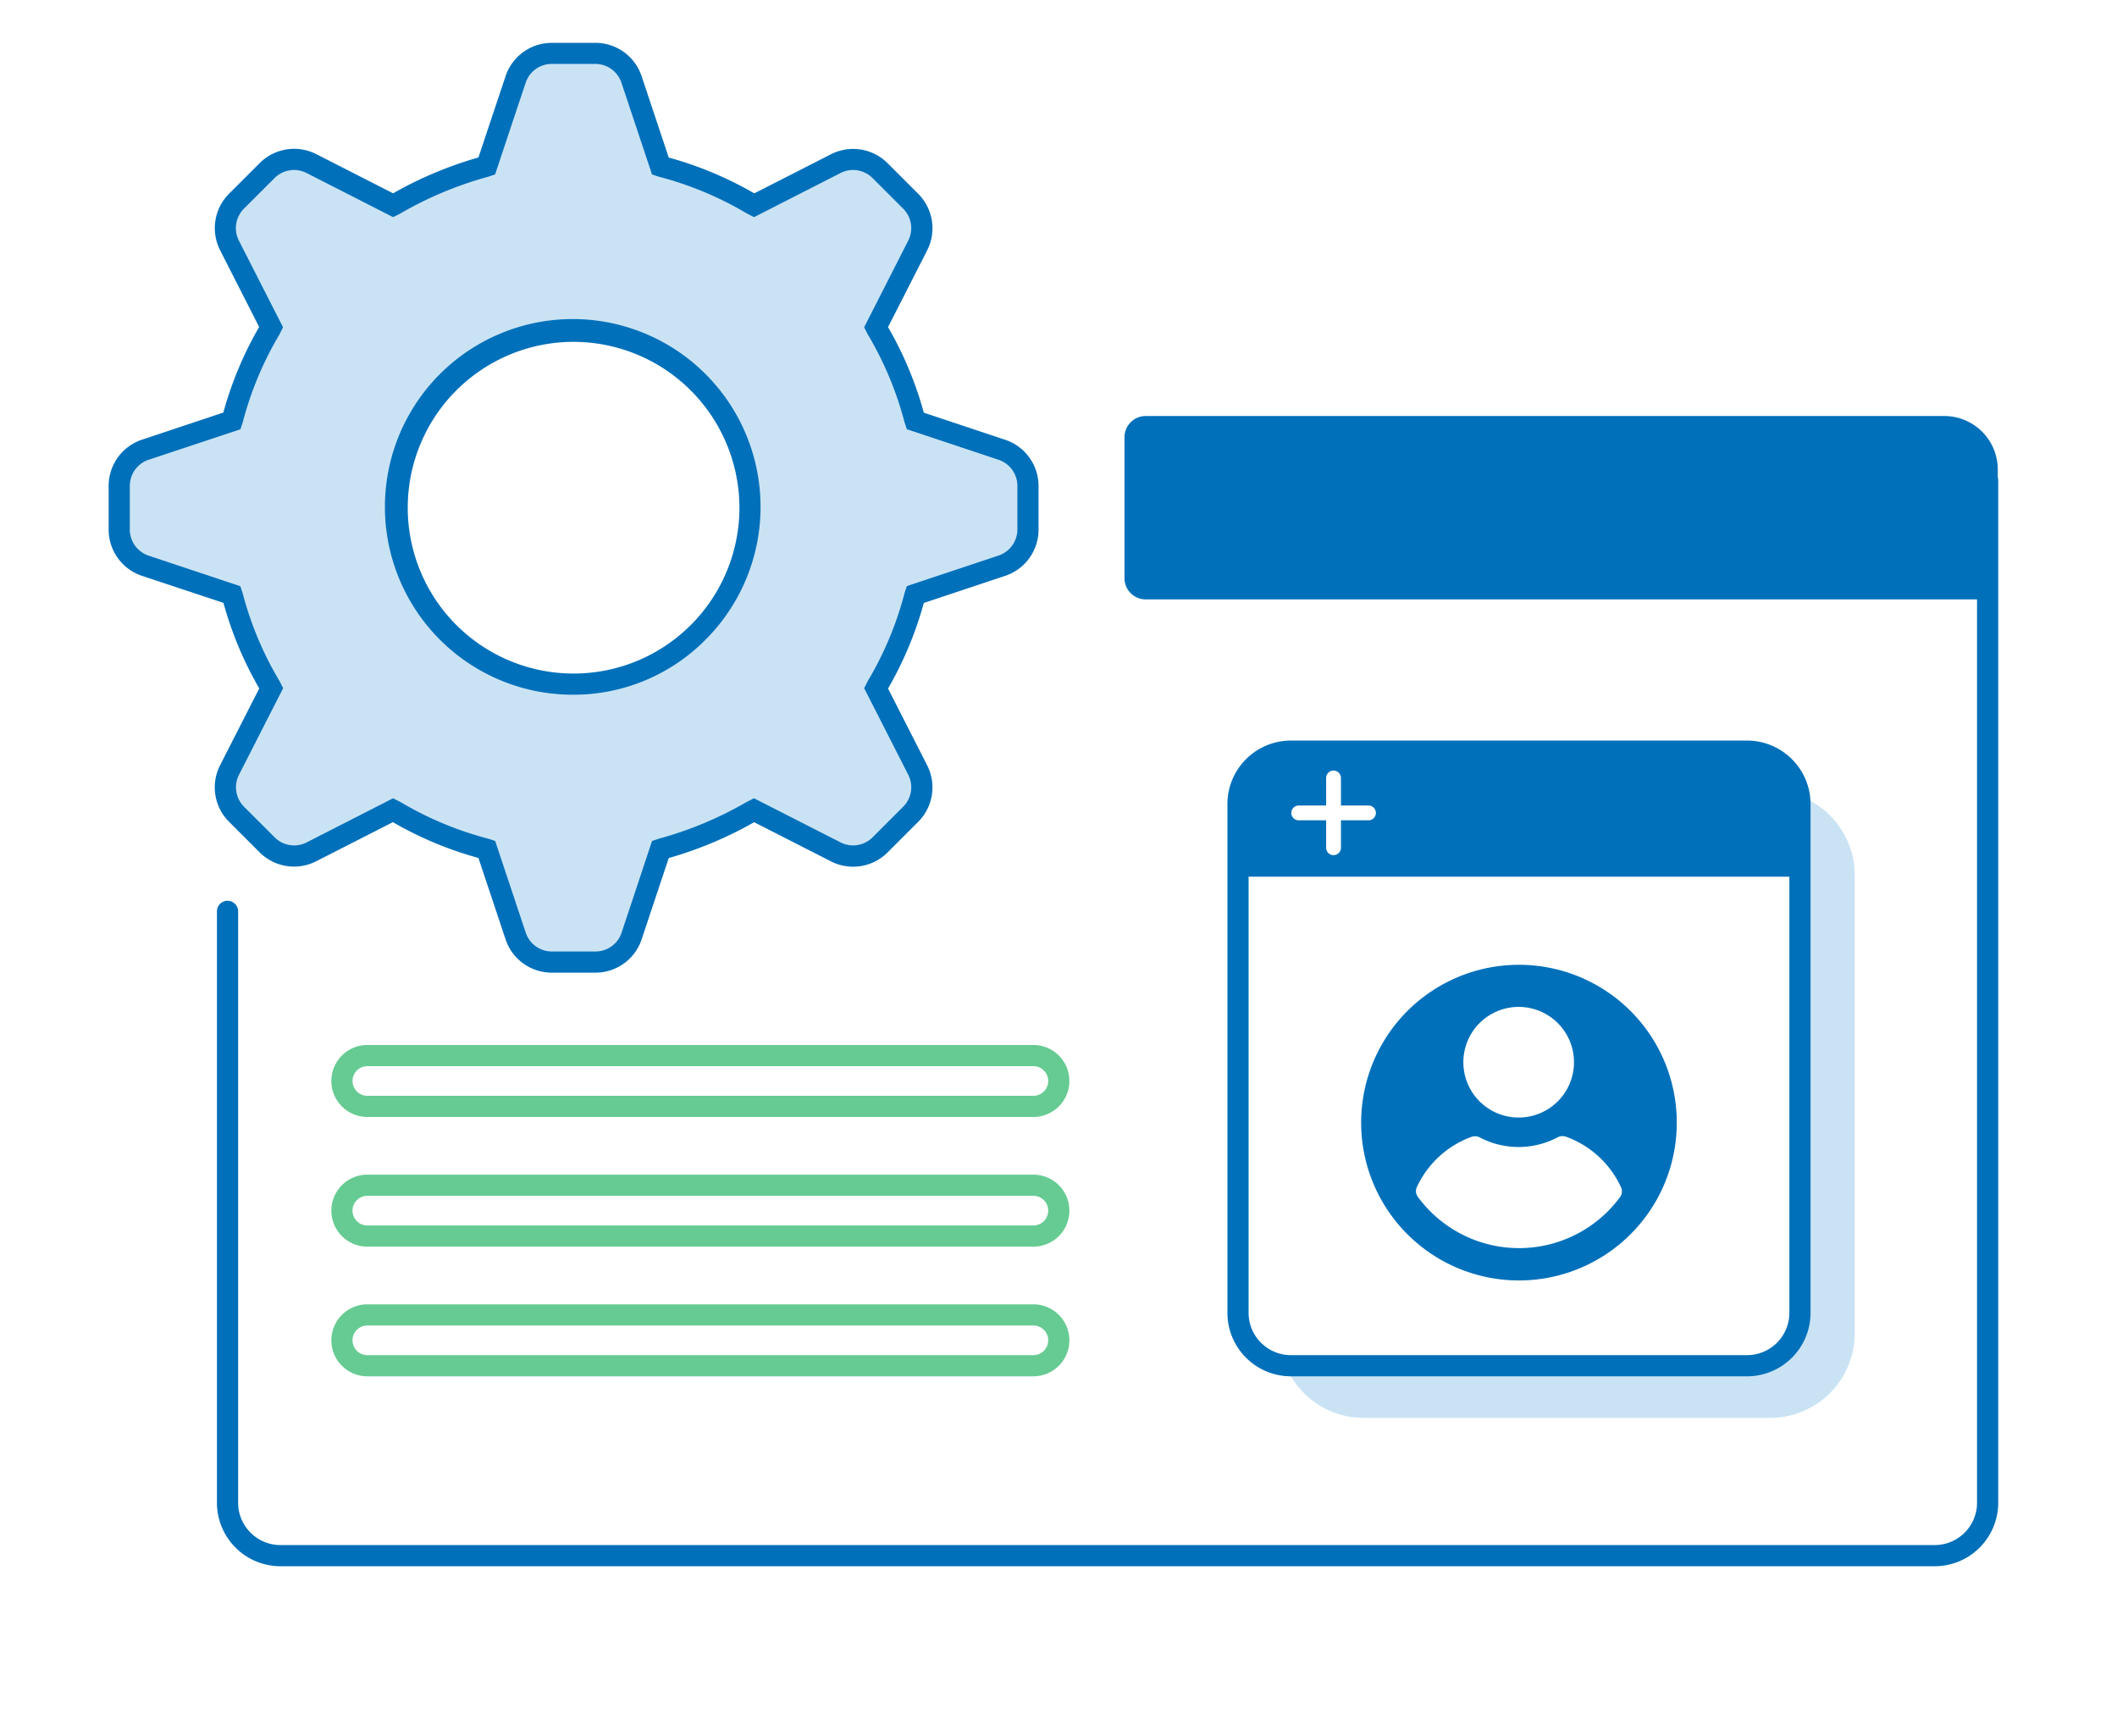 <svg xmlns="http://www.w3.org/2000/svg" viewBox="0 120 1000 820" xmlns:v="https://vecta.io/nano"><path d="M488.14 647.6H173.52a17 17 0 1 1 0-34h314.62a17 17 0 0 1 0 34zm-314.62-24a7 7 0 1 0 0 14h314.62a7 7 0 0 0 0-14zm314.62 85.25H173.52a17 17 0 1 1 0-34h314.62a17 17 0 0 1 0 34zm-314.62-24a7 7 0 1 0 0 14h314.62a7 7 0 0 0 0-14zm314.62 85.25H173.52a17 17 0 1 1 0-34h314.62a17 17 0 0 1 0 34zm-314.62-24a7 7 0 1 0 0 14h314.62a7 7 0 0 0 0-14z" fill="#66cb92"/><path d="M270.94 443.15c-45.72 0-83.34-37.61-83.34-83.34s37.62-83.34 83.34-83.34 83.34 37.62 83.34 83.34-37.61 83.34-83.34 83.34zm-10.27 131.29h20.54a18.06 18.06 0 0 0 17.13-12.34L312 521.19l.69-.23a179.46 179.46 0 0 0 42.57-17.81l.95-.48 38.61 19.68a18 18 0 0 0 21-3.31l14.41-14.42a18.05 18.05 0 0 0 3.32-21l-19.75-38.57.4-.81a165.1 165.1 0 0 0 17.89-42.71l.22-.68 40.91-13.64a18.05 18.05 0 0 0 12.35-17.12v-20.55a18 18 0 0 0-12.35-17.12l-40.91-13.64-.22-.68a165.1 165.1 0 0 0-17.89-42.71l-.4-.81L433.48 236a18.05 18.05 0 0 0-3.32-21l-14.41-14.42a18 18 0 0 0-21-3.31L356.18 217l-.81-.41a165.15 165.15 0 0 0-42.72-17.88l-.68-.23-13.63-40.91a18.06 18.06 0 0 0-17.13-12.34h-20.54a18 18 0 0 0-17.12 12.34l-13.64 40.91-.68.23a179.35 179.35 0 0 0-42.58 17.81l-1 .48-38.6-19.68a18 18 0 0 0-21 3.31L111.72 215a18.05 18.05 0 0 0-3.32 21l19.68 38.61-.4.81a164.74 164.74 0 0 0-17.88 42.68l-.23.68-40.91 13.64a18 18 0 0 0-12.34 17.12v20.55a18.06 18.06 0 0 0 12.34 17.12l40.91 13.64.23.68a164.88 164.88 0 0 0 17.88 42.71l.4.81-19.68 38.61a18.05 18.05 0 0 0 3.32 21L126.14 519a18 18 0 0 0 21 3.31l38.6-19.68.81.41A165.3 165.3 0 0 0 229.23 521l.68.23 13.64 40.91a18 18 0 0 0 17.12 12.3z" fill="#cae3f4"/><path d="M281.21 579.44h-20.54a23 23 0 0 1-21.86-15.76L226 525.26a170.88 170.88 0 0 1-40.42-16.91l-36.21 18.46a23 23 0 0 1-26.77-4.24l-14.42-14.41a23 23 0 0 1-4.18-26.77l18.46-36.21a170.88 170.88 0 0 1-16.91-40.42L67.08 392a23 23 0 0 1-15.76-21.87v-20.59a23 23 0 0 1 15.76-21.86l38.42-12.81a170.7 170.7 0 0 1 16.91-40.42L104 238.24a23 23 0 0 1 4.23-26.77l14.42-14.41a23 23 0 0 1 26.77-4.24l36.27 18.49A184.21 184.21 0 0 1 226 194.37L238.81 156a23 23 0 0 1 21.86-15.76h20.54A23 23 0 0 1 303.08 156l12.81 38.42a170.8 170.8 0 0 1 40.41 16.91l36.21-18.46a23 23 0 0 1 26.77 4.24l14.42 14.41a23 23 0 0 1 4.24 26.77l-18.46 36.21a170.69 170.69 0 0 1 16.9 40.42l38.43 12.81a23 23 0 0 1 15.76 21.86v20.54A23 23 0 0 1 474.81 392l-38.43 12.81a170.86 170.86 0 0 1-16.9 40.42l18.45 36.21a23 23 0 0 1-4.23 26.77l-14.42 14.41a23 23 0 0 1-26.77 4.24l-36.27-18.49a183.61 183.61 0 0 1-40.35 16.93l-12.81 38.43a23 23 0 0 1-21.87 15.71zm-95.53-82.37l3.44 1.74a160.29 160.29 0 0 0 41.41 17.32l1 .31 2.37.79 14.43 43.28a13 13 0 0 0 12.38 8.93h20.54a13 13 0 0 0 12.38-8.93L308 517.23l3.34-1.1a174.67 174.67 0 0 0 41.4-17.33l.23-.13 3.21-1.6 40.86 20.83a13 13 0 0 0 15.15-2.4l14.42-14.42a13 13 0 0 0 2.4-15.15l-20.81-40.86 1.74-3.43a160.44 160.44 0 0 0 17.32-41.41l.31-1 .79-2.38 43.28-14.42a13 13 0 0 0 8.93-12.39v-20.5a13 13 0 0 0-8.93-12.38l-43.28-14.42-1.1-3.34a160.44 160.44 0 0 0-17.32-41.4l-.21-.37-1.53-3.06L429 233.7a13 13 0 0 0-2.4-15.16l-14.42-14.41a13 13 0 0 0-15.15-2.4l-40.83 20.83-3.43-1.74a160.58 160.58 0 0 0-41.41-17.32l-1-.31-2.37-.8-14.43-43.28a13 13 0 0 0-12.38-8.92h-20.51a13 13 0 0 0-12.38 8.92l-14.43 43.29-3.33 1.1a174.16 174.16 0 0 0-41.4 17.33l-.24.13-3.21 1.6-40.85-20.83a13 13 0 0 0-15.16 2.4l-14.42 14.41a13 13 0 0 0-2.39 15.16l20.83 40.86L132 278a159.74 159.74 0 0 0-17.32 41.41l-.32 1-.79 2.37-43.33 14.38a13 13 0 0 0-8.92 12.38v20.54a13 13 0 0 0 8.92 12.39l43.28 14.42 1.11 3.34A159.74 159.74 0 0 0 132 441.64l.2.37 1.54 3.06-20.83 40.86a13 13 0 0 0 2.39 15.16l14.42 14.41a13 13 0 0 0 15.16 2.4zm85.26-48.92a88.72 88.72 0 1 1 62.35-26 87.71 87.71 0 0 1-62.35 26zm0-166.68a78.34 78.34 0 1 0 78.34 78.34 78.44 78.44 0 0 0-78.34-78.34zm672.74 64.01v-3.72a25.25 25.25 0 0 0-25.25-25.25H541.18a10 10 0 0 0-10 10v66.61a10 10 0 0 0 10 10h392.71v426.69a20 20 0 0 1-20 20H132.48a20 20 0 0 1-20-20V550.48a5 5 0 0 0-10 0v279.33a30 30 0 0 0 30 30h781.41a30 30 0 0 0 30-30v-483a4.94 4.94 0 0 0-.21-1.33z" fill="#0070ba"/><path d="M849.94 495.93a24.87 24.87 0 0 1 .3 3.88V740.1a25 25 0 0 1-25 25H609.79c-.87 0-1.73-.05-2.57-.13a40 40 0 0 0 37 24.78h191.91a40 40 0 0 0 40-40V533.48a40 40 0 0 0-26.19-37.55z" fill="#cae3f4"/><path d="M825.24 469.81H609.79a30 30 0 0 0-30 30V740.1a30 30 0 0 0 30 30h215.45a30 30 0 0 0 30-30V499.81a30 30 0 0 0-30-30zm-211.77 30.67h12.95v-13a3.5 3.5 0 1 1 7 0v13h13a3.5 3.5 0 0 1 0 7h-13v12.95a3.5 3.5 0 0 1-7 0v-12.95h-12.95a3.5 3.5 0 0 1 0-7zM845.24 740.1a20 20 0 0 1-20 20H609.79a20 20 0 0 1-20-20v-206h255.45zM717.51 575.72a74.55 74.55 0 1 0 74.55 74.54 74.54 74.54 0 0 0-74.55-74.54zm-.15 19.89a26.13 26.13 0 1 1-26.12 26.13 26.13 26.13 0 0 1 26.12-26.13zm48 89.7a59.28 59.28 0 0 1-95.63 0 4.51 4.51 0 0 1-.48-4.52A45.62 45.62 0 0 1 695.06 657a5 5 0 0 1 4 .3 39.45 39.45 0 0 0 36.67-.06 5 5 0 0 1 4-.31 45.62 45.62 0 0 1 26 23.91 4.51 4.51 0 0 1-.4 4.47z" fill="#0070ba"/></svg>